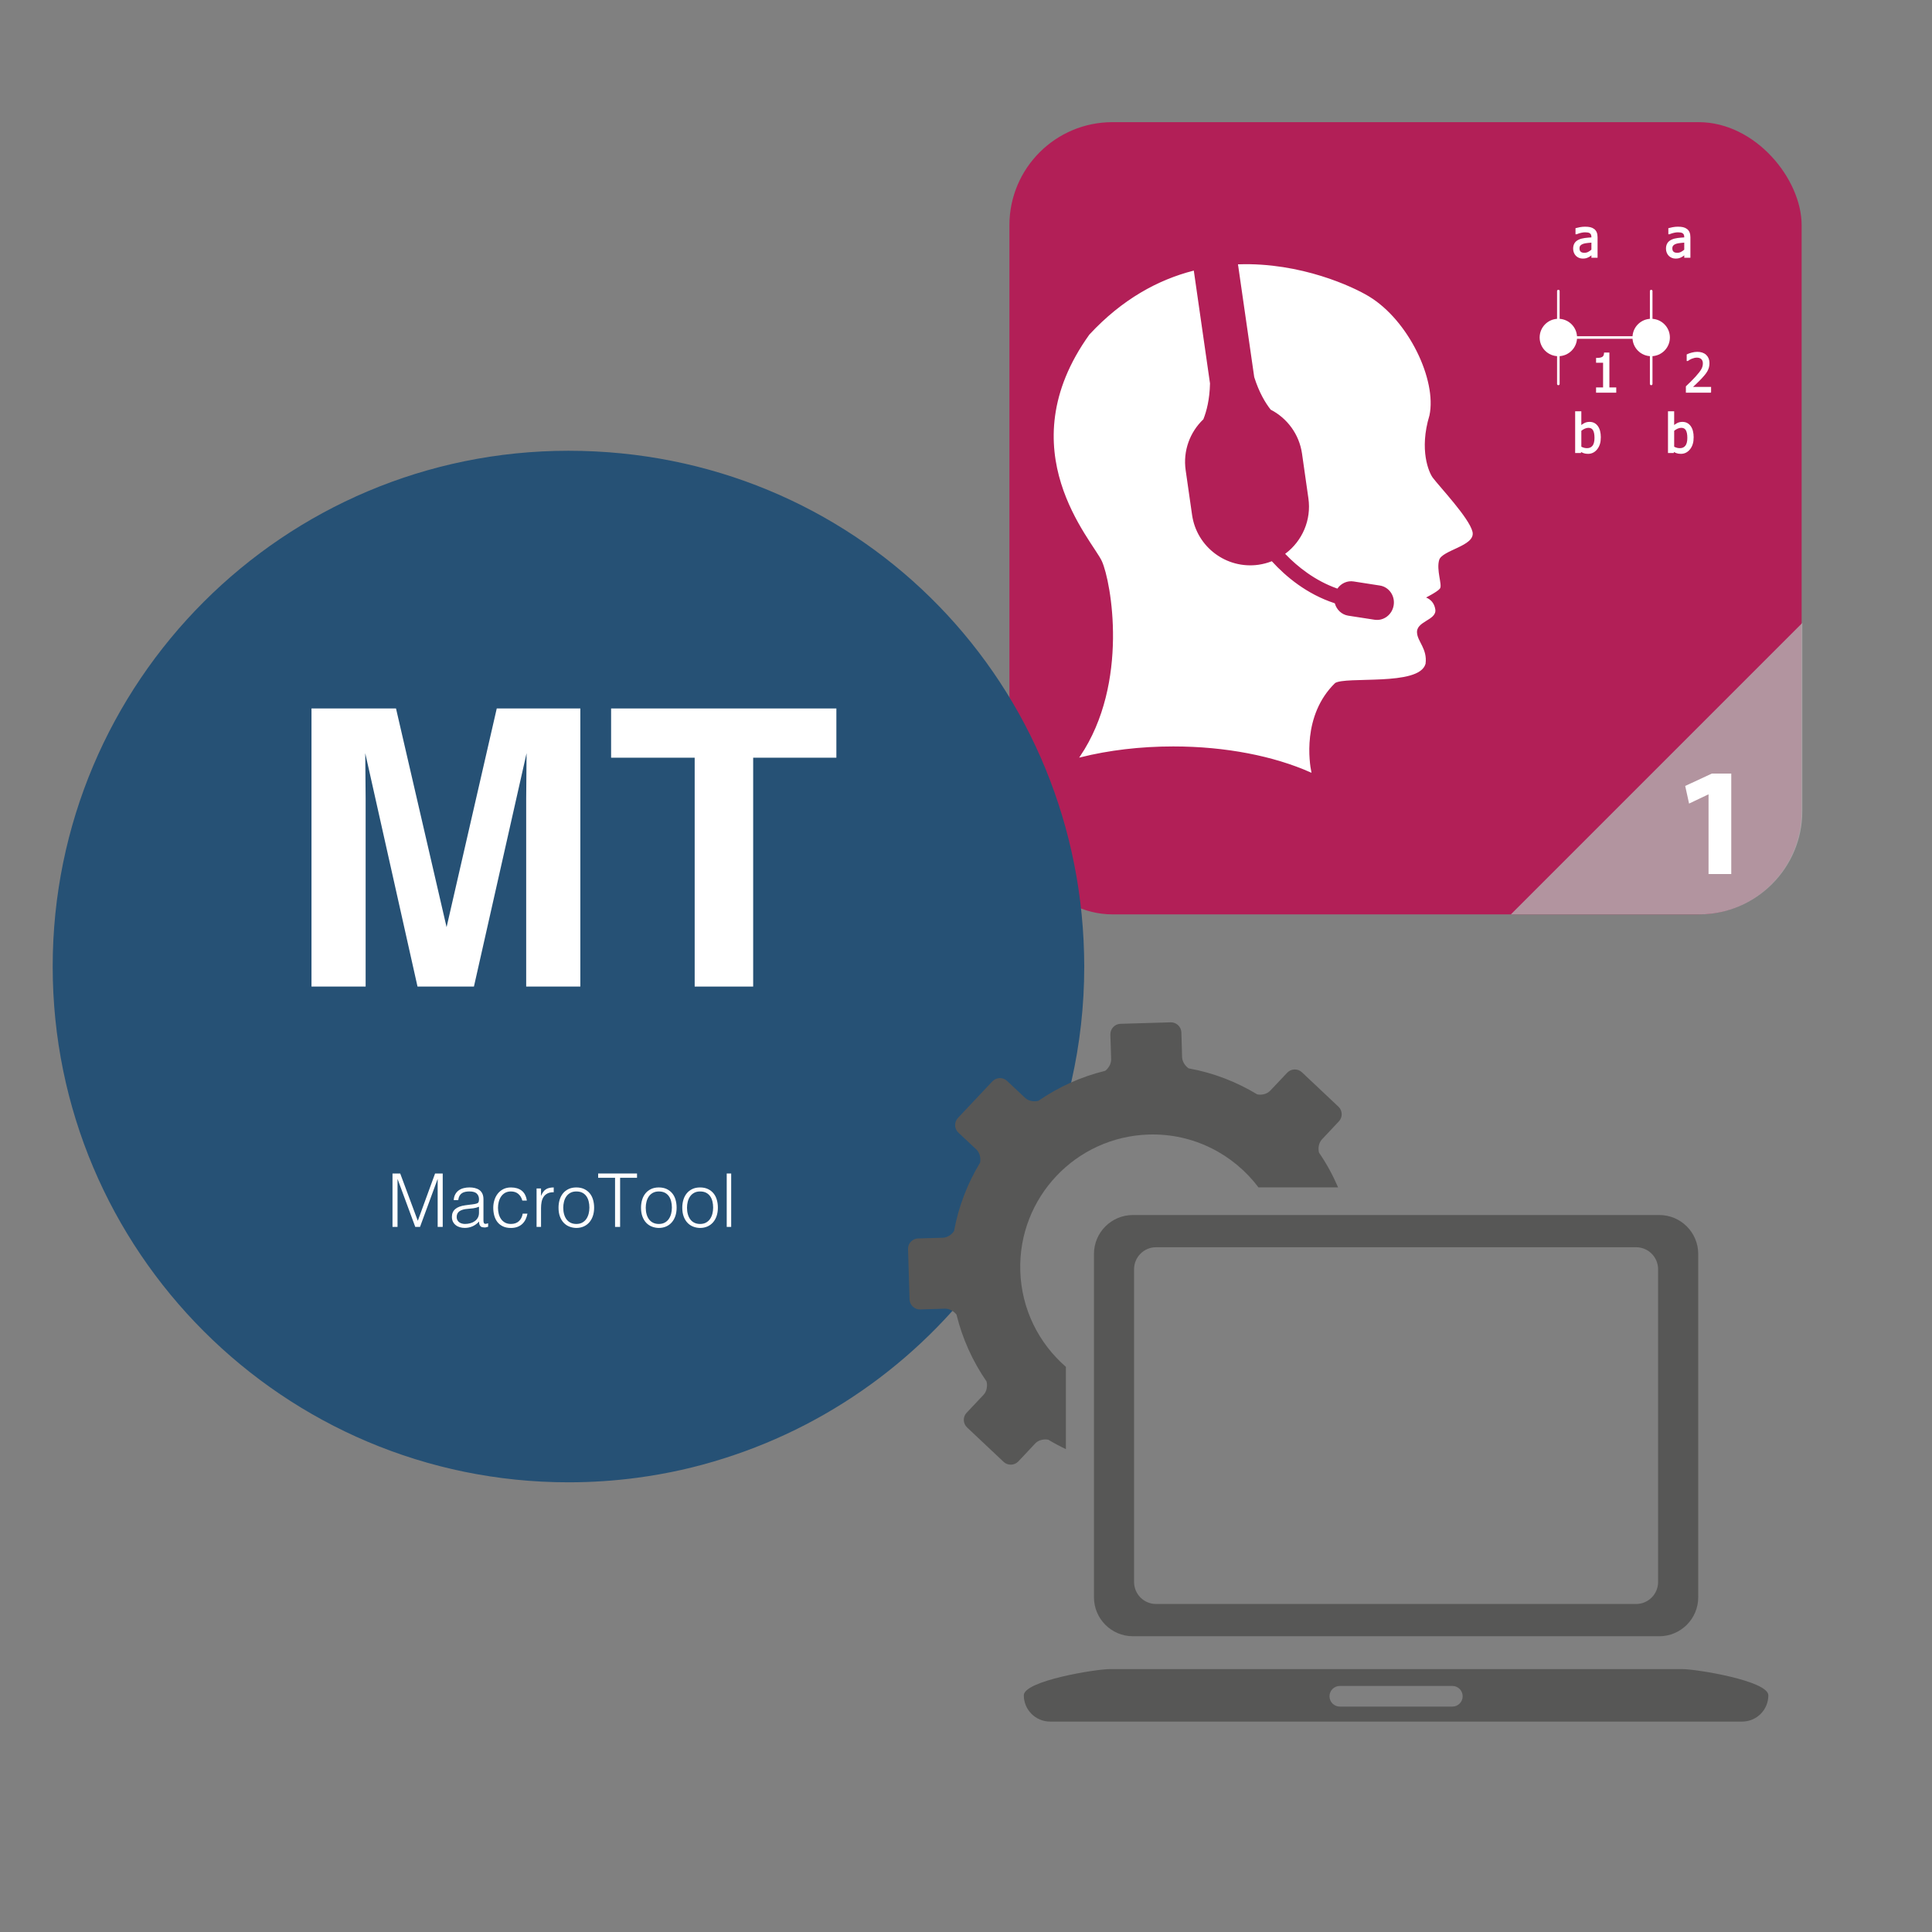 <?xml version="1.0" encoding="UTF-8"?><svg id="Layer_1" xmlns="http://www.w3.org/2000/svg" viewBox="0 0 1500 1500"><rect x="0" y="0" width="1500" height="1500" fill="#808080" stroke="none"/><defs><style>.cls-1,.cls-2,.cls-3,.cls-4{fill:#fff;}.cls-5{fill:#b21f57;}.cls-6{fill:#575756;}.cls-7{fill:#265175;}.cls-2{stroke-linecap:round;stroke-linejoin:round;stroke-width:2px;}.cls-2,.cls-3,.cls-4{stroke:#fff;}.cls-3{stroke-miterlimit:10;}.cls-8{opacity:.5;}.cls-9{opacity:.75;}.cls-10{fill:#b1b1b1;opacity:.8;}</style></defs><g><rect class="cls-5" x="783.71" y="94.84" width="615.08" height="615.08" rx="80" ry="80"/><path class="cls-4" d="M1106.33,515.16c1.38-11.15-6.03-16.7-6.61-23.47-1.22-9.82,15.37-10.43,14.16-18.45-1.25-7.99-8.02-9.2-8.02-9.2,0,0,9.85-4.92,11.69-7.37,1.85-2.47-3.07-14.15-.63-22.14,2.47-8,28.3-11.09,25.84-21.52-2.46-10.48-25.1-34.34-30.76-41.83-3.05-4.08-10.87-21.73-2.66-48.78,5.75-27.06-15.96-73.18-46.74-91.84-12.3-7.46-52.65-26.41-100.86-24.86l12.53,86.98c3.78,11.92,8.62,19.91,12.61,24.98,12.75,6.62,22.26,19.08,24.49,34.39l4.95,34.71c2.49,17.16-4.89,33.49-17.78,43.3,9.27,9.59,22.59,20.26,39.61,26.34,2.91-3.98,7.8-6.25,12.84-5.46l20.41,3.17c7.33,1.14,12.34,8.23,11.15,15.82-1.16,7.6-8.05,12.86-15.4,11.73l-20.44-3.16c-5.26-.81-9.34-4.75-10.78-9.71-21.71-7.14-37.91-20.77-48.63-32.46-3.18,1.22-6.56,2.11-10.05,2.63-25.22,3.6-48.61-13.91-52.22-39.11l-4.97-34.69c-2.21-15.31,3.4-29.95,13.79-39.89,2.39-5.99,4.82-15.03,5.1-27.54l-12.5-87.02c-26.93,6.95-54.72,21.82-80.29,49.39-63.98,89.34,2.44,159.03,9.82,175.45,7.22,16.03,21.5,94.74-16.96,151.87,21.61-5.37,46.02-8.39,71.89-8.39,41.06,0,78.47,7.61,106.66,20.11-1.25-6.17-7.41-43.77,18.65-69.2,8.13-5.66,65.61,2.55,70.1-14.78Z"/><g><g id="ATTRIB"><path class="cls-3" d="M1236.06,197.23c-.31,.23-.72,.55-1.24,.96-.52,.41-1.02,.74-1.5,.98-.67,.35-1.32,.62-1.95,.81s-1.5,.28-2.64,.28c-.93,0-1.81-.18-2.65-.53-.84-.35-1.57-.84-2.2-1.47-.61-.62-1.09-1.38-1.46-2.29-.36-.91-.54-1.87-.54-2.88,0-1.56,.33-2.89,.99-3.99,.66-1.1,1.7-1.97,3.13-2.62,1.27-.58,2.76-.98,4.48-1.2s3.58-.39,5.58-.5v-.73c0-.89-.13-1.61-.4-2.15s-.65-.97-1.13-1.26c-.48-.31-1.08-.52-1.78-.62s-1.42-.15-2.16-.15c-.88,0-1.91,.13-3.09,.39-1.19,.26-2.37,.64-3.56,1.14h-.22v-3.86c.7-.2,1.7-.42,3.01-.67,1.31-.24,2.6-.36,3.88-.36,1.55,0,2.86,.12,3.92,.36,1.06,.24,2.02,.68,2.87,1.31,.82,.62,1.43,1.42,1.84,2.4,.4,.98,.61,2.18,.61,3.6v15.43h-3.78v-2.4Zm0-3.15v-6.26c-.9,.08-2.04,.19-3.42,.33-1.38,.14-2.5,.34-3.34,.6-1.01,.31-1.85,.78-2.5,1.42-.66,.64-.99,1.53-.99,2.68,0,1.29,.36,2.27,1.09,2.93,.73,.66,1.79,.99,3.19,.99,1.2,0,2.28-.26,3.25-.78,.97-.52,1.88-1.15,2.73-1.91Z"/></g><g id="ATTRIB-2"><path class="cls-3" d="M1242.38,339.58c0,3.69-.9,6.66-2.69,8.91-1.79,2.25-4.03,3.37-6.73,3.37-1.23,0-2.27-.15-3.14-.45-.87-.3-1.73-.71-2.58-1.22l-.24,1.05h-3.56v-31.43h3.8v11.23c.96-.86,1.99-1.58,3.11-2.14,1.12-.57,2.38-.85,3.8-.85,2.54,0,4.55,1.02,6.02,3.06,1.47,2.04,2.2,4.87,2.2,8.47Zm-3.92,.3c0-2.69-.41-4.74-1.23-6.13s-2.14-2.09-3.96-2.09c-1.04,0-2.08,.24-3.14,.73-1.06,.48-2.02,1.1-2.88,1.84v12.93c.96,.47,1.8,.8,2.55,1,.74,.2,1.56,.29,2.44,.29,1.94,0,3.46-.69,4.57-2.06,1.1-1.37,1.66-3.54,1.66-6.5Z"/></g><g id="ATTRIB-3"><path class="cls-3" d="M1254.35,304.38h-14.67v-3.07h5.45v-20.16h-5.45v-2.75c2.06,0,3.58-.29,4.56-.88,.98-.59,1.53-1.69,1.65-3.32h3.13v27.11h5.33v3.07Z"/></g><g id="ATTRIB-5"><path class="cls-3" d="M1308.14,197.23c-.31,.23-.72,.55-1.24,.96-.52,.41-1.02,.74-1.5,.98-.67,.35-1.32,.62-1.95,.81s-1.5,.28-2.64,.28c-.93,0-1.81-.18-2.65-.53-.84-.35-1.57-.84-2.2-1.47-.61-.62-1.09-1.38-1.46-2.29-.36-.91-.54-1.87-.54-2.88,0-1.56,.33-2.89,.99-3.99,.66-1.1,1.7-1.97,3.13-2.62,1.27-.58,2.76-.98,4.48-1.2s3.58-.39,5.58-.5v-.73c0-.89-.13-1.61-.4-2.15s-.65-.97-1.13-1.26c-.48-.31-1.08-.52-1.78-.62s-1.42-.15-2.16-.15c-.88,0-1.91,.13-3.09,.39-1.19,.26-2.37,.64-3.56,1.14h-.22v-3.86c.7-.2,1.7-.42,3.01-.67,1.31-.24,2.6-.36,3.88-.36,1.55,0,2.86,.12,3.92,.36,1.06,.24,2.02,.68,2.87,1.31,.82,.62,1.43,1.42,1.84,2.4,.4,.98,.61,2.18,.61,3.6v15.43h-3.78v-2.4Zm0-3.15v-6.26c-.9,.08-2.04,.19-3.42,.33-1.38,.14-2.5,.34-3.34,.6-1.01,.31-1.85,.78-2.5,1.42-.66,.64-.99,1.53-.99,2.68,0,1.29,.36,2.27,1.09,2.93,.73,.66,1.79,.99,3.19,.99,1.2,0,2.28-.26,3.25-.78,.97-.52,1.88-1.15,2.73-1.91Z"/></g><g id="ATTRIB-6"><path class="cls-3" d="M1314.46,339.58c0,3.69-.9,6.66-2.69,8.91-1.79,2.25-4.03,3.37-6.73,3.37-1.23,0-2.27-.15-3.14-.45-.87-.3-1.73-.71-2.58-1.22l-.24,1.05h-3.56v-31.43h3.8v11.23c.96-.86,1.99-1.58,3.11-2.14,1.12-.57,2.38-.85,3.8-.85,2.54,0,4.55,1.02,6.02,3.06,1.47,2.04,2.2,4.87,2.2,8.47Zm-3.92,.3c0-2.69-.41-4.74-1.23-6.13s-2.14-2.09-3.96-2.09c-1.04,0-2.08,.24-3.14,.73-1.06,.48-2.02,1.1-2.88,1.84v12.93c.96,.47,1.8,.8,2.55,1,.74,.2,1.56,.29,2.44,.29,1.94,0,3.46-.69,4.57-2.06,1.1-1.37,1.66-3.54,1.66-6.5Z"/></g><g id="ATTRIB-7"><path class="cls-3" d="M1327.97,304.38h-18.56v-4.22c1.33-1.27,2.59-2.48,3.78-3.64,1.18-1.16,2.34-2.36,3.47-3.62,2.29-2.52,3.85-4.54,4.69-6.05s1.25-3.08,1.25-4.7c0-.83-.13-1.57-.39-2.2-.26-.63-.62-1.16-1.08-1.58-.47-.4-1.02-.71-1.64-.91s-1.3-.3-2.04-.3-1.44,.09-2.17,.27-1.44,.41-2.11,.68c-.57,.23-1.11,.5-1.64,.83s-.95,.6-1.27,.83h-.22v-4.28c.83-.42,2-.82,3.48-1.22,1.49-.4,2.9-.6,4.23-.6,2.8,0,5,.74,6.59,2.23,1.59,1.49,2.38,3.5,2.38,6.05,0,1.17-.14,2.26-.41,3.25-.28,1-.66,1.92-1.14,2.77-.5,.88-1.1,1.74-1.8,2.61s-1.44,1.71-2.22,2.55c-1.27,1.37-2.68,2.8-4.23,4.28s-2.8,2.65-3.73,3.51h14.79v3.45Z"/></g><g id="LINE"><line class="cls-2" x1="1223.41" y1="262.03" x2="1268.46" y2="262.03"/></g><g id="CIRCLE"><circle class="cls-2" cx="1209.9" cy="262.03" r="13.52"/></g><g id="LINE-2"><line class="cls-2" x1="1209.9" y1="225.98" x2="1209.9" y2="248.51"/></g><g id="LINE-3"><line class="cls-2" x1="1209.9" y1="275.54" x2="1209.9" y2="298.07"/></g><g id="CIRCLE-2"><circle class="cls-2" cx="1281.98" cy="262.03" r="13.52"/></g><g id="LINE-4"><line class="cls-2" x1="1281.98" y1="225.98" x2="1281.98" y2="248.51"/></g><g id="LINE-5"><line class="cls-2" x1="1281.98" y1="275.54" x2="1281.98" y2="298.07"/></g></g><path class="cls-10" d="M1399.31,629.92v-146.27l-226.27,226.27h146.27c44,0,80-36,80-80Z"/><path class="cls-1" d="M1326.51,616.81h-.24l-14.88,7.08-3-13.68,20.64-9.6h15.12v78h-17.64v-61.8Z"/></g><g><g><path class="cls-1" d="M549.98,774.44c2.14,0,3.27,2.11,3.27,4.69s-1.27,4.54-3.15,4.54c-1.97,0-3.26-1.99-3.26-4.69s1.3-4.54,3.14-4.54Zm.1,7.84c1.33,0,2.51-1.17,2.51-3.22s-1.17-3.24-2.58-3.24c-1.23,0-2.52,1.05-2.52,3.22s1.23,3.24,2.59,3.24Z"/><path class="cls-1" d="M547.01,772.74c-.07-.63-.12-1.45-.12-2.5,0-1.29,.18-2.23,.52-2.83,.29-.55,.75-.88,1.3-.88s1,.27,1.33,.78c.45,.69,.68,1.81,.68,3.09,0,.39,0,.75-.06,1.05h2.49v1.3h-6.13Zm2.99-1.3c.05-.29,.06-.64,.06-1.08,0-1.57-.47-2.53-1.33-2.53s-1.22,.94-1.22,2.38c0,.57,.03,1,.06,1.23h2.41Z"/><path class="cls-1" d="M550.24,759.54v3.92h2.24v-4.37h.67v5.68h-6.21v-5.45h.67v4.15h1.96v-3.92h.66Z"/><path class="cls-1" d="M553.14,757.4h-6.21v-1.42l3.14-3.24c.73-.75,1.38-1.33,2.02-1.81v-.03c-.84,.12-1.59,.15-2.56,.15h-2.6v-1.23h6.21v1.32l-3.15,3.21c-.69,.71-1.4,1.38-2.07,1.89v.04c.79-.07,1.54-.1,2.57-.1h2.65v1.23Z"/><path class="cls-1" d="M546.94,743.05h2.6v-4.88h-2.6v-1.32h6.21v1.32h-2.91v4.88h2.91v1.3h-6.21v-1.3Z"/><path class="cls-1" d="M550.24,729.36v3.92h2.24v-4.37h.67v5.68h-6.21v-5.45h.67v4.15h1.96v-3.92h.66Z"/><path class="cls-1" d="M547.02,727.21c-.08-.66-.13-1.6-.13-2.5,0-1.39,.16-2.29,.51-2.92,.28-.51,.7-.79,1.18-.79,.82,0,1.36,.84,1.58,1.9h.03c.17-.78,.61-1.24,1.25-1.48,.87-.33,1.46-.57,1.7-.78v1.35c-.18,.16-.71,.39-1.48,.67-.86,.3-1.18,.84-1.21,2.02v1.23h2.69v1.3h-6.12Zm2.83-1.3v-1.33c0-1.39-.47-2.28-1.18-2.28-.8,0-1.15,.94-1.16,2.32,0,.63,.04,1.08,.07,1.29h2.26Z"/><path class="cls-1" d="M550.24,713.92v3.92h2.24v-4.37h.67v5.68h-6.21v-5.45h.67v4.15h1.96v-3.92h.66Z"/></g><g><g class="cls-8"><path class="cls-1" d="M275.83,538.62v-2.18c0-.99-.38-1.46-1.15-1.39l-.41,.03c-.75,.06-1.12,.59-1.12,1.58v4.12c0,.46,.07,.77,.22,.92,.15,.15,.38,.34,.71,.56l2.48,1.49c.55,.35,.93,.62,1.16,.82,.23,.2,.4,.45,.53,.75,.13,.3,.19,.89,.19,1.77v5.3c0,2.79-1.05,4.28-3.17,4.46l-1.61,.14c-2.09,.18-3.14-1.26-3.14-4.31v-1.25l2.62-.22v1.35c0,.97,.39,1.42,1.17,1.36l.46-.04c.69-.06,1.04-.57,1.04-1.54v-4.23c0-.46-.07-.77-.22-.92-.15-.15-.38-.34-.71-.56l-2.48-1.56c-.55-.32-.94-.6-1.19-.84-.25-.23-.42-.55-.53-.94-.11-.39-.16-.92-.16-1.56v-5.09c0-2.84,1.05-4.35,3.14-4.52l1.64-.14c2.09-.18,3.14,1.16,3.14,4v2.43l-2.62,.22Z"/><path class="cls-1" d="M283.66,556.15c-2.11,.18-3.17-1.14-3.17-3.96v-16.39c0-2.84,1.05-4.35,3.14-4.52l2.51-.21c2.09-.18,3.14,1.16,3.14,4v16.39c0,2.82-1.06,4.32-3.16,4.49l-2.45,.21Zm.63-3.07l1.34-.11c.69-.06,1.04-.57,1.04-1.54v-15.94c0-.97-.39-1.42-1.17-1.36l-1.23,.1c-.76,.06-1.15,.58-1.15,1.55v15.94c0,.97,.39,1.42,1.17,1.36Z"/><path class="cls-1" d="M297.66,540.67v3.01l-3.44,.29v11.3l-2.62,.22v-24.88l6.49-.54v3.01l-3.87,.33v7.55l3.44-.29Z"/><path class="cls-1" d="M304.04,532.58v21.86l-2.62,.22v-21.86l-2.51,.21v-3.01l7.64-.64v3.01l-2.51,.21Z"/><path class="cls-1" d="M321.75,528.08l-2.89,25.12-2.84,.24-1.61-14.28-1.58,14.55-2.84,.24-2.89-24.63,2.59-.22,1.85,18.49,1.85-18.8,2.05-.17,1.85,18.49,1.85-18.8,2.59-.22Z"/><path class="cls-1" d="M325.46,552.65l-2.62,.22v-20.62c0-2.84,1.05-4.35,3.14-4.53l1.96-.16c2.09-.18,3.14,1.16,3.14,4v20.62l-2.62,.22v-9.11l-3,.25v9.11Zm3-12.38v-8.28c0-.97-.38-1.42-1.15-1.36l-.71,.06c-.76,.06-1.15,.58-1.15,1.55v8.28l3-.25Z"/><path class="cls-1" d="M333.4,527.1l5.13-.43c2-.17,3,1.17,3,4.01v6.13c0,2.17-.52,3.59-1.56,4.25l1.83,10.21-2.48,.21-1.72-9.9-1.58,.13v10.05l-2.62,.22v-24.88Zm2.62,11.77l1.72-.14c.78-.07,1.17-.7,1.17-1.9v-5.37c0-1.2-.39-1.77-1.17-1.7l-1.72,.14v8.97Z"/><path class="cls-1" d="M343.71,551.12v-24.88l6.49-.54v3.01l-3.87,.32v7.55l3.44-.29v3.01l-3.44,.29v8.28l3.87-.32v3.01l-6.49,.54Z"/></g><g class="cls-9"><path class="cls-1" d="M270.2,560.43l2.39-.2c1.06-.09,1.58,.58,1.58,2v3.69c0,1.41-.52,2.16-1.57,2.25l-1.09,.09v4.5l-1.31,.11v-12.44Zm1.31,6.32l.83-.07c.35-.03,.52-.29,.52-.77v-3.46c0-.48-.2-.71-.59-.68l-.76,.06v4.92Z"/><path class="cls-1" d="M276.45,572.35l-1.31,.11v-10.31c0-1.42,.52-2.18,1.57-2.26l.98-.08c1.05-.09,1.57,.58,1.57,2v10.31l-1.31,.11v-4.56l-1.5,.13v4.56Zm1.5-6.19v-4.14c0-.48-.19-.71-.57-.68l-.35,.03c-.38,.03-.57,.29-.57,.78v4.14l1.5-.13Z"/><path class="cls-1" d="M284.33,568.78v.8c0,1.41-.52,2.16-1.57,2.24l-.85,.07c-1.05,.09-1.57-.57-1.57-1.98v-8.21c0-1.41,.52-2.16,1.57-2.25l.85-.07c1.04-.09,1.57,.57,1.57,1.98v1.4l-1.31,.11v-1.28c0-.48-.19-.71-.59-.68l-.26,.02c-.35,.03-.52,.29-.52,.77v7.97c0,.48,.17,.71,.52,.68l.33-.03c.35-.03,.52-.29,.52-.77v-.68l1.31-.11Z"/><path class="cls-1" d="M286.66,571.49l-1.31,.11v-12.44l1.31-.11v12.44Zm3.01-.25l-1.31,.11-1.64-5.94v-.1l1.36-6.37,1.2-.1-1.38,6.3,1.76,6.11Z"/><path class="cls-1" d="M291.67,571.07l-1.31,.11v-10.31c0-1.42,.52-2.17,1.57-2.26l.98-.08c1.05-.09,1.57,.58,1.57,2v10.31l-1.31,.11v-4.56l-1.5,.13v4.56Zm1.5-6.19v-4.14c0-.49-.19-.71-.57-.68l-.35,.03c-.38,.03-.57,.29-.57,.78v4.14l1.5-.13Z"/><path class="cls-1" d="M297.66,566.01v-1.51l1.99-.17v6.06l-2.56,.22c-1.01,.08-1.51-.57-1.51-1.97v-8.21c0-1.42,.5-2.17,1.51-2.26l.9-.08c1.11-.09,1.66,.58,1.66,2.03v1.35l-1.31,.11v-1.11c0-.6-.19-.88-.56-.85l-.33,.03c-.38,.03-.57,.35-.57,.95v7.62c0,.6,.19,.88,.57,.85l.89-.07v-3.05l-.68,.06Z"/><path class="cls-1" d="M300.71,570.31v-12.44l3.25-.27v1.51l-1.94,.16v3.78l1.72-.14v1.51l-1.72,.14v4.14l1.94-.16v1.51l-3.25,.27Z"/></g></g><path class="cls-7" d="M841.81,750.42c0,30.45-3.4,60.1-9.85,88.65-1.1,5-2.35,9.95-3.65,14.9-11.3,42.3-29.35,81.85-52.95,117.39-50.15,75.66-125.3,133.25-213.7,161.05-21.55,6.85-43.85,11.85-66.8,14.9-17.5,2.35-35.35,3.55-53.5,3.55-221.15,0-400.45-179.3-400.45-400.45S220.21,349.97,441.36,349.97s395,173.9,400.3,390.4c.1,3.35,.15,6.7,.15,10.05Z"/><g><path class="cls-1" d="M283.88,765.97h-42.04v-215.92h65.62l39.26,169.78,38.96-169.78h64.89v215.92h-42.04v-146.05c0-4.2,.05-10.08,.15-17.65,.1-7.57,.15-13.4,.15-17.5l-40.87,181.2h-43.8l-40.58-181.2c0,4.1,.05,9.94,.15,17.5,.1,7.57,.15,13.45,.15,17.65v146.05Z"/><path class="cls-1" d="M649.36,550.05v38.23h-64.6v177.69h-45.41v-177.69h-64.89v-38.23h174.9Z"/></g><g><path class="cls-1" d="M304.74,952.57v-41.47h5.99l13.59,36.58h.12l13.36-36.58h5.93v41.47h-3.92v-36.98h-.12l-13.59,36.98h-3.69l-13.65-36.98h-.12v36.98h-3.92Z"/><path class="cls-1" d="M366.08,935.17c.65-.08,1.43-.19,2.33-.35,.9-.15,1.64-.36,2.22-.63,.58-.27,.93-.72,1.07-1.35,.13-.63,.2-1.22,.2-1.76,0-1.77-.57-3.22-1.7-4.35-1.13-1.13-3.04-1.7-5.73-1.7-1.19,0-2.29,.11-3.28,.32-1,.21-1.87,.58-2.62,1.09-.75,.52-1.36,1.21-1.84,2.07-.48,.86-.8,1.95-.95,3.25h-3.51c.11-1.77,.52-3.27,1.21-4.52,.69-1.25,1.58-2.26,2.68-3.05,1.09-.79,2.36-1.36,3.8-1.73s2.97-.55,4.58-.55c1.5,0,2.91,.16,4.23,.49,1.33,.33,2.48,.84,3.46,1.55,.98,.71,1.75,1.66,2.3,2.85,.56,1.19,.83,2.65,.83,4.38v16.24c0,1.34,.24,2.2,.72,2.56,.48,.37,1.45,.28,2.91-.26v2.71c-.27,.08-.66,.19-1.18,.35-.52,.15-1.03,.23-1.53,.23-.54,0-1.06-.06-1.56-.17-.58-.08-1.04-.26-1.38-.55-.35-.29-.62-.63-.84-1.04-.21-.4-.36-.84-.43-1.33-.08-.48-.12-.99-.12-1.53-1.46,1.61-3.13,2.84-5.01,3.69-1.88,.84-3.92,1.27-6.11,1.27-1.31,0-2.56-.17-3.77-.52-1.21-.35-2.28-.88-3.2-1.61-.92-.73-1.65-1.62-2.19-2.68-.54-1.06-.81-2.31-.81-3.77,0-5.07,3.48-8.06,10.43-8.99l4.78-.63Zm5.82,1.73c-1.46,.61-2.94,1.02-4.44,1.21-1.5,.19-3,.35-4.49,.46-2.65,.19-4.71,.79-6.19,1.79-1.48,1-2.22,2.52-2.22,4.55,0,.92,.18,1.72,.55,2.39,.36,.67,.84,1.23,1.44,1.67,.59,.44,1.29,.77,2.07,.98,.79,.21,1.58,.32,2.39,.32,1.38,0,2.73-.17,4.03-.52,1.3-.35,2.47-.87,3.48-1.58,1.02-.71,1.83-1.61,2.45-2.71,.61-1.09,.92-2.39,.92-3.89v-4.67Z"/><path class="cls-1" d="M405.54,932.12c-.61-2.23-1.67-3.96-3.17-5.21-1.5-1.25-3.4-1.87-5.7-1.87-1.77,0-3.28,.37-4.55,1.09-1.27,.73-2.3,1.7-3.11,2.91-.81,1.21-1.4,2.57-1.79,4.09-.38,1.52-.58,3.04-.58,4.58s.18,3.11,.55,4.61c.36,1.5,.95,2.84,1.76,4.03,.81,1.19,1.84,2.14,3.11,2.85s2.8,1.07,4.61,1.07c2.57,0,4.64-.71,6.19-2.13,1.56-1.42,2.54-3.38,2.97-5.88h3.69c-.31,1.65-.8,3.16-1.47,4.52-.67,1.36-1.54,2.53-2.59,3.51-1.06,.98-2.31,1.74-3.77,2.28-1.46,.54-3.13,.81-5.01,.81-2.38,0-4.44-.4-6.16-1.21s-3.15-1.91-4.26-3.31c-1.11-1.4-1.94-3.06-2.48-4.98-.54-1.92-.81-3.97-.81-6.16,0-2.07,.3-4.06,.89-5.96,.59-1.9,1.47-3.58,2.62-5.04,1.15-1.46,2.58-2.62,4.29-3.49,1.71-.86,3.68-1.3,5.9-1.3,3.46,0,6.25,.83,8.38,2.48s3.46,4.22,4,7.72h-3.51Z"/><path class="cls-1" d="M420.05,952.57h-3.46v-29.84h3.46v5.59h.12c.96-2.38,2.2-4.04,3.72-4.98,1.52-.94,3.52-1.41,6.02-1.41v3.74c-1.96-.04-3.57,.27-4.84,.92-1.27,.65-2.27,1.54-3.02,2.65-.75,1.11-1.27,2.43-1.56,3.95-.29,1.52-.43,3.1-.43,4.75v14.63Z"/><path class="cls-1" d="M447.47,953.38c-1.92-.04-3.71-.38-5.39-1.04-1.67-.65-3.13-1.63-4.38-2.94-1.25-1.3-2.24-2.94-2.97-4.9-.73-1.96-1.09-4.24-1.09-6.85,0-2.19,.29-4.23,.86-6.13s1.44-3.56,2.59-4.98c1.15-1.42,2.59-2.54,4.32-3.37,1.73-.83,3.74-1.24,6.05-1.24s4.38,.41,6.11,1.24c1.73,.83,3.17,1.94,4.32,3.34,1.15,1.4,2.01,3.06,2.56,4.98,.56,1.92,.83,3.97,.83,6.16,0,2.38-.33,4.53-.98,6.45-.65,1.92-1.58,3.57-2.79,4.95-1.21,1.38-2.67,2.45-4.38,3.2-1.71,.75-3.6,1.12-5.67,1.12Zm10.14-15.72c0-1.77-.19-3.42-.58-4.95-.38-1.54-.98-2.87-1.79-4-.81-1.13-1.84-2.03-3.11-2.68-1.27-.65-2.82-.98-4.67-.98s-3.35,.36-4.64,1.07c-1.29,.71-2.33,1.65-3.14,2.82-.81,1.17-1.4,2.52-1.79,4.03-.38,1.52-.58,3.08-.58,4.7,0,1.84,.22,3.54,.66,5.1,.44,1.55,1.08,2.89,1.93,4,.84,1.11,1.9,1.98,3.17,2.59,1.27,.61,2.73,.92,4.38,.92,1.8,0,3.35-.35,4.64-1.07,1.29-.71,2.33-1.66,3.14-2.85,.81-1.19,1.4-2.53,1.79-4.03,.38-1.5,.58-3.05,.58-4.67Z"/><path class="cls-1" d="M464.4,911.1h30.18v3.34h-13.13v38.13h-3.92v-38.13h-13.13v-3.34Z"/><path class="cls-1" d="M511.52,953.38c-1.92-.04-3.71-.38-5.39-1.04-1.67-.65-3.13-1.63-4.38-2.94-1.25-1.3-2.24-2.94-2.97-4.9-.73-1.96-1.09-4.24-1.09-6.85,0-2.19,.29-4.23,.86-6.13s1.44-3.56,2.59-4.98c1.15-1.42,2.59-2.54,4.32-3.37,1.73-.83,3.74-1.24,6.05-1.24s4.38,.41,6.11,1.24c1.73,.83,3.17,1.94,4.32,3.34,1.15,1.4,2.01,3.06,2.56,4.98,.56,1.92,.83,3.97,.83,6.16,0,2.38-.33,4.53-.98,6.45-.65,1.92-1.58,3.57-2.79,4.95-1.21,1.38-2.67,2.45-4.38,3.2-1.71,.75-3.6,1.12-5.67,1.12Zm10.14-15.72c0-1.77-.19-3.42-.58-4.95-.38-1.54-.98-2.87-1.79-4-.81-1.13-1.84-2.03-3.11-2.68-1.27-.65-2.82-.98-4.67-.98s-3.35,.36-4.64,1.07c-1.29,.71-2.33,1.65-3.14,2.82-.81,1.17-1.4,2.52-1.79,4.03-.38,1.52-.58,3.08-.58,4.7,0,1.84,.22,3.54,.66,5.1,.44,1.55,1.08,2.89,1.93,4,.84,1.11,1.9,1.98,3.17,2.59,1.27,.61,2.73,.92,4.38,.92,1.8,0,3.35-.35,4.64-1.07,1.29-.71,2.33-1.66,3.14-2.85,.81-1.19,1.4-2.53,1.79-4.03,.38-1.5,.58-3.05,.58-4.67Z"/><path class="cls-1" d="M543.55,953.38c-1.92-.04-3.71-.38-5.39-1.04-1.67-.65-3.13-1.63-4.38-2.94-1.25-1.3-2.24-2.94-2.97-4.9-.73-1.96-1.09-4.24-1.09-6.85,0-2.19,.29-4.23,.86-6.13s1.44-3.56,2.59-4.98c1.15-1.42,2.59-2.54,4.32-3.37,1.73-.83,3.74-1.24,6.05-1.24s4.38,.41,6.11,1.24c1.73,.83,3.17,1.94,4.32,3.34,1.15,1.4,2.01,3.06,2.56,4.98,.56,1.92,.83,3.97,.83,6.16,0,2.38-.33,4.53-.98,6.45-.65,1.92-1.58,3.57-2.79,4.95-1.21,1.38-2.67,2.45-4.38,3.2-1.71,.75-3.6,1.12-5.67,1.12Zm10.14-15.72c0-1.77-.19-3.42-.58-4.95-.38-1.54-.98-2.87-1.79-4-.81-1.13-1.84-2.03-3.11-2.68-1.27-.65-2.82-.98-4.67-.98s-3.35,.36-4.64,1.07c-1.29,.71-2.33,1.65-3.14,2.82-.81,1.17-1.4,2.52-1.79,4.03-.38,1.52-.58,3.08-.58,4.7,0,1.84,.22,3.54,.66,5.1,.44,1.55,1.08,2.89,1.93,4,.84,1.11,1.9,1.98,3.17,2.59,1.27,.61,2.73,.92,4.38,.92,1.8,0,3.35-.35,4.64-1.07,1.29-.71,2.33-1.66,3.14-2.85,.81-1.19,1.4-2.53,1.79-4.03,.38-1.5,.58-3.05,.58-4.67Z"/><path class="cls-1" d="M564.23,952.57v-41.47h3.46v41.47h-3.46Z"/></g></g><g><path class="cls-6" d="M1305.95,1295.87h-444.07c-11.27,0-66.99,9.11-66.99,20.38s9.14,20.38,20.41,20.38h537.26c11.28,0,20.38-9.11,20.38-20.38s-55.72-20.38-66.99-20.38Zm-178.33,29.12h-87.37c-4.45,0-8.02-3.57-8.02-8.01s3.56-8.01,8.02-8.01h87.37c4.39,0,7.98,3.56,7.98,8.01s-3.59,8.01-7.98,8.01Z"/><path class="cls-6" d="M714.46,1016.66l19.16-.61c3.38-.09,6.92,1.89,9.02,4.63,4.6,18.89,12.64,36.38,23.3,51.88,.91,3.54,.15,7.77-2.31,10.36l-13.13,13.92c-3.08,3.2-2.9,8.35,.3,11.39l28.39,26.75c3.2,3.04,8.37,2.89,11.43-.31l13.1-13.95c2.43-2.62,6.61-3.65,10.2-2.92,4.42,2.68,8.99,5.09,13.65,7.31v-63.88c-20.93-18.19-34.54-44.63-35.43-74.55-1.67-56.76,43.02-104.13,99.8-105.83,34.67-1.03,65.74,15.29,85.15,41.04h61.81c-4.08-9.47-9.01-18.56-14.81-26.96-.94-3.53-.18-7.74,2.32-10.36l13.1-13.95c3.04-3.17,2.89-8.32-.31-11.36l-28.39-26.75c-3.19-3.04-8.35-2.89-11.39,.31l-13.16,13.92c-2.43,2.62-6.58,3.66-10.17,2.92-16.12-9.75-34.06-16.76-53.19-20.17-2.89-1.95-4.99-5.36-5.12-8.71l-.55-19.22c-.15-4.38-3.9-7.95-8.28-7.83l-39,1.16c-4.44,.12-7.98,3.87-7.86,8.35l.61,19.13c.06,3.38-1.83,6.88-4.63,9.02-18.86,4.57-36.37,12.61-51.85,23.27-3.56,.91-7.8,.18-10.39-2.35l-13.92-13.07c-3.2-3.08-8.35-2.89-11.4,.31l-26.75,28.39c-3.04,3.23-2.93,8.41,.3,11.39l13.96,13.1c2.62,2.47,3.59,6.64,2.93,10.21-9.75,16.08-16.76,34.06-20.23,53.16-1.89,2.93-5.36,5.06-8.75,5.18l-19.16,.55c-4.39,.12-7.98,3.84-7.8,8.29l1.16,39c.12,4.42,3.83,7.92,8.28,7.86Z"/><path class="cls-6" d="M1288.28,943.34h-408.71c-16.69,0-30.22,13.56-30.22,30.22v266.56c0,16.66,13.53,30.25,30.22,30.25h408.71c16.7,0,30.22-13.59,30.22-30.25v-266.56c0-16.66-13.52-30.22-30.22-30.22Zm-.94,284.93c0,9.41-7.64,17.06-17.06,17.06h-372.73c-9.41,0-17.06-7.65-17.06-17.06v-242.86c0-9.38,7.65-17.06,17.06-17.06h372.73c9.41,0,17.06,7.68,17.06,17.06v242.86Z"/></g></svg>